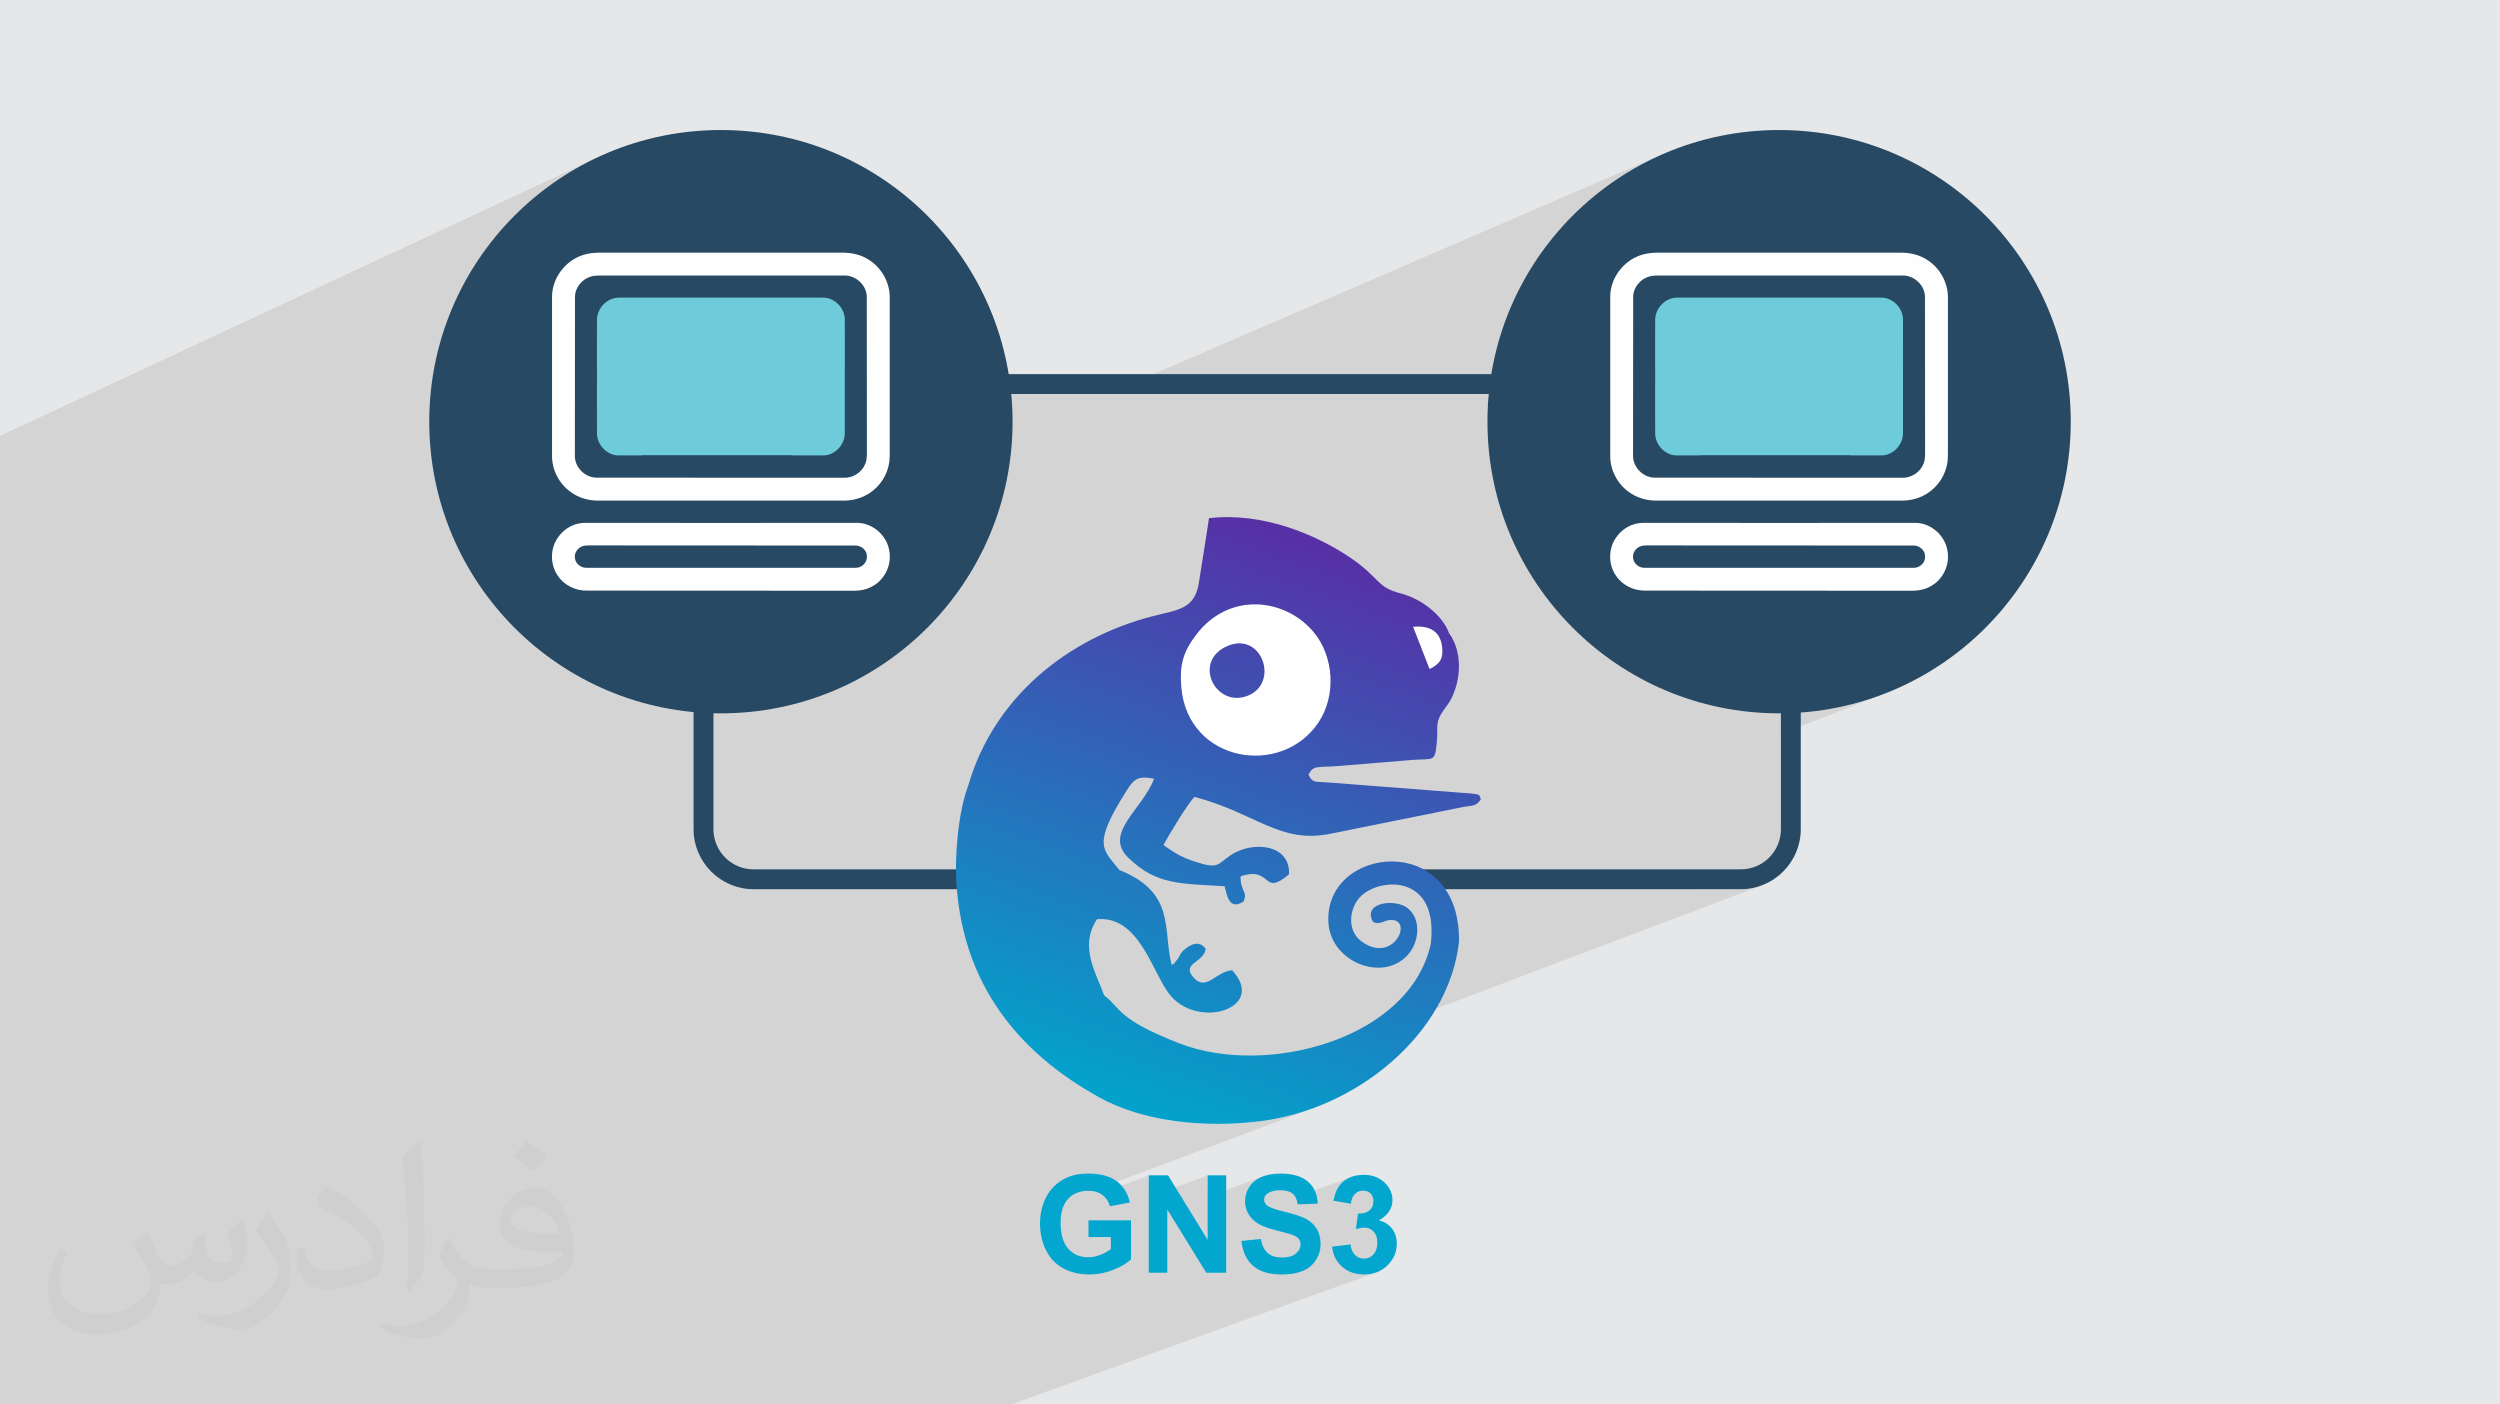 <?xml version="1.0" encoding="UTF-8"?>
<!DOCTYPE svg PUBLIC "-//W3C//DTD SVG 1.1//EN" "http://www.w3.org/Graphics/SVG/1.1/DTD/svg11.dtd">
<!-- Creator: CorelDRAW -->
<svg xmlns="http://www.w3.org/2000/svg" xml:space="preserve" width="94.192mm" height="52.917mm" version="1.1" style="shape-rendering:geometricPrecision; text-rendering:geometricPrecision; image-rendering:optimizeQuality; fill-rule:evenodd; clip-rule:evenodd"
viewBox="0 0 9419.16 5291.66"
 xmlns:xlink="http://www.w3.org/1999/xlink"
 xmlns:xodm="http://www.corel.com/coreldraw/odm/2003">
 <defs>
  <style type="text/css">
   <![CDATA[
    .fil7 {fill:#274963}
    .fil0 {fill:#E6E7E8}
    .fil4 {fill:#FEFEFE}
    .fil8 {fill:#FEFEFE;fill-rule:nonzero}
    .fil9 {fill:#6DCBDA;fill-rule:nonzero}
    .fil3 {fill:#274963;fill-rule:nonzero}
    .fil6 {fill:#03A6CF;fill-rule:nonzero}
    .fil2 {fill:#373435;fill-opacity:0.031}
    .fil1 {fill:#373435;fill-opacity:0.102}
    .fil5 {fill:url(#id0)}
   ]]>
  </style>
  <linearGradient id="id0" gradientUnits="userSpaceOnUse" x1="4962.87" y1="2047.62" x2="4214.17" y2="4137.67">
   <stop offset="0" style="stop-opacity:1; stop-color:#5730A6"/>
   <stop offset="1" style="stop-opacity:1; stop-color:#03A2CC"/>
  </linearGradient>
 </defs>
 <g id="Layer_x0020_1">
  <polygon class="fil0" points="-0,0 9419.16,0 9419.16,5291.66 -0,5291.66 "/>
  <polygon class="fil1" points="-0,3778.58 -0,3286.28 -0,3141.34 -0,1642.1 2239.71,598.23 2192.33,622.5 2146.31,648.96 2101.73,677.54 2058.64,708.18 2017.13,740.8 1977.26,775.34 1939.1,811.73 1902.71,849.89 1868.17,889.76 1835.55,931.27 1804.91,974.36 1776.33,1018.94 1749.87,1064.96 1725.6,1112.34 1703.6,1161.02 1683.92,1210.92 1666.64,1261.98 1651.84,1314.12 1639.57,1367.29 1629.9,1421.4 1622.91,1476.4 1618.67,1532.2 1617.24,1588.75 1618.51,1642.08 1622.29,1694.76 1628.51,1746.72 1637.12,1797.91 1648.06,1848.26 1661.28,1897.73 1676.71,1946.26 1694.3,1993.78 1713.99,2040.24 1735.72,2085.58 1759.43,2129.74 1785.07,2172.67 1812.58,2214.3 1841.89,2254.59 1872.96,2293.46 1894.12,2317.63 3810.06,1484.43 4172.28,1484.43 6270.63,578.23 6226.9,598.11 6184.22,619.83 6142.64,643.33 6102.2,668.55 6062.96,695.46 6024.97,723.99 5988.28,754.11 5952.94,785.75 5918.99,818.87 5886.5,853.42 5855.5,889.34 5826.06,926.59 5798.21,965.12 5772.01,1004.88 5747.51,1045.81 5724.77,1087.87 5703.82,1131 5684.73,1175.16 5667.53,1220.3 5652.29,1266.36 5639.05,1313.29 5627.86,1361.05 5618.77,1409.59 5441.26,1484.43 5609.11,1484.43 5607.96,1497.33 5606.96,1510.26 5606.11,1523.25 5605.41,1536.27 5604.86,1549.33 5604.47,1562.43 5604.23,1575.57 5604.15,1588.75 5605.58,1645.3 5609.82,1701.11 5616.81,1756.1 5626.48,1810.22 5638.75,1863.38 5653.55,1915.53 5670.83,1966.59 5690.51,2016.49 5712.51,2065.17 5736.78,2112.55 5763.24,2158.57 5791.82,2203.15 5822.46,2246.24 5855.08,2287.75 5889.62,2327.62 5926.01,2365.79 5964.17,2402.17 6004.04,2436.71 6045.56,2469.34 6088.64,2499.97 6133.23,2528.56 6179.24,2555.02 6226.63,2579.29 6275.3,2601.29 6325.2,2620.97 6376.26,2638.25 6428.41,2653.05 6481.58,2665.32 6535.69,2674.99 6590.68,2681.98 6646.49,2686.22 6703.04,2687.65 6703.89,2687.65 6704.74,2687.64 6705.58,2687.62 6706.43,2687.61 6707.28,2687.59 6708.12,2687.58 6708.97,2687.57 6709.82,2687.56 6709.82,2713.78 6784.66,2684.64 6837.62,2679.47 6889.81,2671.82 6941.18,2661.75 6991.67,2649.33 7041.21,2634.61 7089.74,2617.65 6709.82,2765.24 6709.82,3124.24 6709.04,3139.66 6706.74,3154.64 6703.01,3169.1 6697.92,3182.98 6691.55,3196.18 6683.98,3208.63 6675.28,3220.25 6665.53,3230.97 6665.39,3231.1 6654.67,3240.85 6643.05,3249.55 6630.6,3257.12 6617.4,3263.49 6389.15,3350.23 6558.67,3350.23 6570.23,3349.93 6581.65,3349.06 6592.9,3347.61 6603.99,3345.62 6614.88,3343.08 6625.57,3340.03 6636.05,3336.46 4336.32,4207.03 4349.4,4210.01 4368.43,4213.95 4387.64,4217.53 4407.02,4220.76 4426.56,4223.63 4446.25,4226.16 4466.06,4228.34 4485.99,4230.17 4506.02,4231.67 4526.13,4232.83 4546.32,4233.65 4566.57,4234.15 4586.87,4234.31 4607.2,4234.15 4627.54,4233.66 4647.89,4232.85 4668.23,4231.73 4688.55,4230.29 4708.83,4228.54 4729.06,4226.48 4749.22,4224.11 4783.17,4219.16 4816.98,4212.85 4850.58,4205.21 4883.93,4196.26 4916.97,4186.06 4949.64,4174.61 4115.11,4487.38 4115.61,4487.44 4119.18,4487.98 4122.68,4488.64 4126.09,4489.43 4129.42,4490.33 4132.67,4491.36 4135.83,4492.5 4138.91,4493.77 4141.91,4495.15 4144.82,4496.65 4145.11,4496.82 4328.05,4428.33 4328.05,4511.06 4549.96,4428.33 4549.96,4509.57 4760.21,4431.51 4756.33,4432.96 4752.54,4434.51 4748.87,4436.16 4745.3,4437.91 4741.84,4439.74 4738.49,4441.67 4735.24,4443.68 4732.11,4445.79 4729.08,4447.98 4726.16,4450.27 4723.36,4452.64 4720.66,4455.11 4718.07,4457.67 4715.59,4460.33 4713.21,4463.08 4710.94,4465.92 4708.78,4468.85 4706.72,4471.88 4704.8,4474.97 4703.01,4478.08 4701.33,4481.23 4699.79,4484.4 4698.36,4487.6 4697.06,4490.83 4695.89,4494.1 4694.84,4497.39 4693.91,4500.7 4693.1,4504.03 4692.43,4507.4 4691.87,4510.8 4691.44,4514.22 4691.13,4517.67 4690.95,4521.15 4690.89,4524.66 4690.92,4526.04 4789.43,4489.6 4792.35,4488.63 4795.38,4487.76 4798.53,4486.98 4801.78,4486.31 4805.15,4485.74 4808.63,4485.28 4812.21,4484.93 4815.91,4484.67 4819.71,4484.52 4823.61,4484.47 4827.38,4484.52 4831.03,4484.66 4834.56,4484.9 4837.97,4485.24 4841.26,4485.67 4844.43,4486.2 4847.48,4486.82 4850.41,4487.54 4853.21,4488.36 4855.9,4489.27 4858.46,4490.27 4860.91,4491.37 4863.23,4492.56 4865.44,4493.85 4867.52,4495.23 4869.48,4496.71 4871.33,4498.29 4873.1,4500 4874.79,4501.83 4876.4,4503.78 4877.92,4505.85 4879.37,4508.04 4880.73,4510.36 4881.36,4511.55 5091.93,4433.87 5088.76,4435.08 5085.63,4436.38 5082.56,4437.77 5079.55,4439.25 5076.61,4440.79 5073.76,4442.41 5071,4444.09 5068.32,4445.84 5065.72,4447.66 5063.21,4449.54 5060.78,4451.49 5058.44,4453.5 5056.19,4455.58 5054.02,4457.72 5051.93,4459.93 5049.93,4462.2 5048.02,4464.54 5046.19,4466.95 5044.44,4469.42 5042.75,4471.99 5041.12,4474.67 5039.54,4477.45 5038.01,4480.33 5036.54,4483.32 5035.13,4486.42 5033.77,4489.62 5032.46,4492.93 5031.22,4496.33 5030.03,4499.83 5028.89,4503.45 5027.81,4507.17 5026.77,4510.99 5025.79,4514.92 5024.87,4518.95 5023.99,4523.08 5023.84,4523.86 5024.04,4523.89 5118.75,4489.07 5122.59,4487.73 5126.6,4486.77 5130.78,4486.2 5135.12,4486.01 5137.33,4486.05 5139.49,4486.17 5141.59,4486.38 5143.63,4486.67 5145.62,4487.04 5147.55,4487.5 5149.43,4488.05 5151.25,4488.68 5153,4489.4 5154.69,4490.2 5156.33,4491.08 5157.92,4492.04 5159.45,4493.09 5160.93,4494.22 5162.36,4495.44 5163.73,4496.74 5166.25,4499.57 5168.43,4502.61 5170.28,4505.89 5171.79,4509.39 5172.97,4513.11 5173.81,4517.07 5174.31,4521.26 5174.48,4525.69 5174.42,4528.36 5174.25,4530.95 5173.96,4533.48 5173.56,4535.94 5173.05,4538.32 5172.41,4540.64 5171.66,4542.89 5170.8,4545.07 5169.83,4547.18 5168.75,4549.21 5167.56,4551.18 5166.25,4553.08 5164.82,4554.91 5163.28,4556.67 5161.62,4558.37 5159.85,4559.99 5157.97,4561.56 5155.98,4563.01 5153.89,4564.37 5151.7,4565.61 5149.4,4566.74 5147,4567.77 5144.5,4568.7 5115.54,4579.3 5115.51,4579.53 5114.51,4586.86 5113.52,4594.19 5112.52,4601.51 5111.52,4608.84 5110.52,4616.17 5109.52,4623.49 5108.51,4630.82 5109.64,4630.5 5111.94,4629.87 5114.2,4629.28 5116.41,4628.73 5118.58,4628.22 5120.71,4627.76 5122.8,4627.33 5124.85,4626.94 5126.85,4626.59 5128.81,4626.28 5130.73,4626.01 5132.61,4625.78 5134.45,4625.59 5136.25,4625.45 5138.01,4625.34 5139.73,4625.28 5141.4,4625.26 5143.89,4625.32 5146.32,4625.5 5148.71,4625.8 5151.05,4626.22 5153.35,4626.76 5155.59,4627.42 5157.78,4628.2 5159.92,4629.1 5162.01,4630.11 5164.06,4631.24 5166.06,4632.48 5168.02,4633.85 5169.93,4635.34 5171.79,4636.94 5173.6,4638.66 5175.37,4640.5 5177.05,4642.44 5178.63,4644.47 5180.09,4646.58 5181.45,4648.78 5182.7,4651.06 5183.84,4653.43 5184.87,4655.88 5185.8,4658.41 5186.62,4661.05 5187.32,4663.77 5187.92,4666.58 5188.41,4669.48 5188.79,4672.46 5189.06,4675.52 5189.23,4678.67 5189.28,4681.9 5189.22,4685.34 5189.05,4688.68 5188.76,4691.93 5188.36,4695.09 5187.85,4698.16 5187.22,4701.14 5186.48,4704.03 5185.63,4706.83 5184.67,4709.52 5183.59,4712.13 5182.4,4714.64 5181.09,4717.07 5179.68,4719.4 5178.15,4721.65 5176.51,4723.81 5174.76,4725.88 5172.91,4727.84 5171.02,4729.67 5169.07,4731.38 5167.07,4732.97 5165.02,4734.43 5162.91,4735.76 5160.76,4736.97 5158.55,4738.05 5156.29,4739 5058.69,4774.4 5061.1,4776.42 5065.4,4779.69 5069.82,4782.73 5074.38,4785.55 5079.07,4788.14 5083.89,4790.51 5088.85,4792.65 5093.93,4794.57 5099.17,4796.26 5104.53,4797.72 5110.03,4798.96 5115.66,4799.97 5121.41,4800.76 5127.3,4801.32 5133.33,4801.66 5139.48,4801.77 5145.99,4801.64 5152.36,4801.24 5158.59,4800.58 5164.69,4799.65 5170.65,4798.45 5176.48,4796.98 5182.17,4795.25 3808.95,5291.66 3784.92,5291.66 3721.15,5291.66 3632.66,5291.66 3632.31,5291.66 3627.01,5291.66 3615.48,5291.66 3575.1,5291.66 3524.13,5291.66 3515.63,5291.66 3512.84,5291.66 3512.15,5291.66 3481.84,5291.66 3446.29,5291.66 3400.5,5291.66 3388.84,5291.66 3388.66,5291.66 3386.74,5291.66 3343.52,5291.66 3333.04,5291.66 3324.26,5291.66 3315.47,5291.66 3304.94,5291.66 3298.66,5291.66 3298.42,5291.66 3294.41,5291.66 3291.86,5291.66 3260.84,5291.66 3249.53,5291.66 3216.48,5291.66 3187.68,5291.66 3185.12,5291.66 3169.24,5291.66 3161.11,5291.66 3158.01,5291.66 3153.26,5291.66 3151.48,5291.66 3132.44,5291.66 3118.97,5291.66 3085.14,5291.66 3082.06,5291.66 3044.64,5291.66 3028.31,5291.66 3020.14,5291.66 3000.75,5291.66 2999.07,5291.66 2998.62,5291.66 2976.55,5291.66 2974.55,5291.66 2974.46,5291.66 2966.06,5291.66 2943.63,5291.66 2935.91,5291.66 2935.63,5291.66 2933.73,5291.66 2928.09,5291.66 2907.87,5291.66 2864.76,5291.66 2863.21,5291.66 2844.02,5291.66 2842.18,5291.66 2840.37,5291.66 2818.06,5291.66 2813.52,5291.66 2808.76,5291.66 2782.6,5291.66 2776.25,5291.66 2770.55,5291.66 2767.85,5291.66 2766.7,5291.66 2731.37,5291.66 2716.71,5291.66 2707.96,5291.66 2674.61,5291.66 2640.95,5291.66 2622.42,5291.66 2622.03,5291.66 2621.97,5291.66 2621.48,5291.66 2617.86,5291.66 2616.59,5291.66 2614.91,5291.66 2603.21,5291.66 2550.93,5291.66 2501.27,5291.66 2496.34,5291.66 2485.06,5291.66 2459.18,5291.66 2443.81,5291.66 2443.41,5291.66 2419.92,5291.66 2403.63,5291.66 2401.76,5291.66 2401.58,5291.66 2371.03,5291.66 2239.58,5291.66 2234.23,5291.66 2233.27,5291.66 2216.51,5291.66 2180.63,5291.66 2178.68,5291.66 2106.75,5291.66 2096.29,5291.66 2042.67,5291.66 2022.08,5291.66 1990.41,5291.66 1969.14,5291.66 1962.75,5291.66 1952.76,5291.66 1930.96,5291.66 1904.48,5291.66 1857.45,5291.66 1785.16,5291.66 1750.23,5291.66 1747.67,5291.66 1471.14,5291.66 1433.97,5291.66 1409.14,5291.66 1280.35,5291.66 1246.8,5291.66 1246.61,5291.66 1104.67,5291.66 1034.73,5291.66 922.51,5291.66 863.61,5291.66 745.4,5291.66 736.52,5291.66 502.24,5291.66 501.99,5291.66 501.79,5291.66 458.13,5291.66 429.69,5291.66 425.43,5291.66 403.82,5291.66 399.06,5291.66 335.84,5291.66 328.62,5291.66 206.35,5291.66 171.95,5291.66 155.73,5291.66 151.88,5291.66 151.29,5291.66 137.19,5291.66 89.9,5291.66 58.94,5291.66 46.9,5291.66 30.77,5291.66 -0,5291.66 -0,5273.47 -0,5232.14 -0,5209.73 -0,5209.33 -0,5201.74 -0,5152.53 -0,5140.28 -0,5115.95 -0,5092.96 -0,5068.15 -0,5053.79 -0,5050.11 -0,4994.59 -0,4973.69 -0,4923.6 -0,4896.21 -0,4869.53 -0,4803.98 -0,4794.07 -0,4723.19 -0,4685.63 -0,4666.15 -0,4662.75 -0,4629.95 -0,4617.45 -0,4504.4 -0,4448.38 -0,4448.34 -0,4380.13 -0,4379.95 -0,4202.93 -0,4135.01 -0,4110.85 -0,4075.11 -0,3917.71 -0,3864.74 -0,3841.95 -0,3818.38 -0,3784.27 "/>
  <path class="fil2" d="M550.85 4636.82c17.98,27.25 29.64,53.44 41.02,82.55 8.46,16.94 12.95,48.16 52.65,48.16 11.63,0 28.32,-3.43 43.13,-11.63 16.66,-8.74 29.36,-21.97 35.99,-42.06l15.87 -53.44 38.63 -19.05 2.64 2.64c-5.28,20.12 -6.6,39.42 -6.6,54.51 0,44.7 38.63,61.65 69.32,61.65 17.98,0 34.14,-8.74 34.14,-25.15 0,-21.16 -8.99,-57.15 -20.65,-89.43 17.98,-17.98 35.99,-35.99 56.62,-50.55l3.17 1.6c8.99,38.1 14.02,75.67 14.02,100.81 0,24.61 -10.85,51.87 -19.84,69.6 -18.52,34.92 -51.33,62.71 -91.01,62.71 -30.15,0 -63.75,-15.09 -86.79,-43.13l-1.32 0c-21.69,27 -55.3,51.33 -109.02,51.33l-16.66 0c-2.64,35.46 -10.31,60.58 -21.97,83.08 -32,62.43 -127,106.63 -216.43,106.63 -124.36,0 -186.79,-71.7 -186.79,-167.21 0,-59 19.3,-113.77 48.95,-152.65l24.33 10.06c-18.52,35.46 -30.96,68.78 -30.96,101.6 0,89.43 72.77,132.03 156.64,132.03 77.8,0 174.09,-49.48 191.57,-106.88 -6.6,-62.71 -30.15,-92.07 -66.14,-149.22 10.85,-19.05 24.87,-38.1 42.34,-58.47l3.17 0 0 0 0 0 -0.02 -0.09zm1434.31 -336.55c26.19,16.41 51.87,35.71 76.99,57.94 -14.02,19.84 -31.5,37.85 -53.19,53.72 -25.15,-20.37 -50.27,-37.85 -75.95,-56.36 17.45,-19.58 34.67,-38.35 52.12,-55.3l0 0 0 0 0 0 0 0 0 0 0.03 0zm13.49 244.48c-42.34,0 -76.99,27.79 -76.99,48.41 0,44.2 84.66,57.94 186,57.4 -12.7,-51.87 -57.15,-105.84 -109.02,-105.84l0.01 0.03zm-95 236.55c55.04,0 103.2,-1.6 139.95,-10.85 41.02,-10.31 75.67,-30.96 75.67,-45.24 0,-3.71 0,-8.2 -1.32,-11.91 -23.01,2.11 -49.48,2.11 -72.49,2.11 -74.6,0 -131.75,-16.94 -154.25,-58.75 -5.56,-11.63 -9.52,-24.61 -9.52,-39.42 0,-40.49 17.45,-79.91 48.16,-107.16 25.65,-22.48 53.97,-36.5 82.8,-36.5 52.12,0 93.65,41.81 122.76,107.7 15.87,35.99 26.72,77.52 26.72,129.92 0,34.92 -9.52,64.29 -31.22,85.98 -40.49,39.17 -115.09,53.97 -229.39,53.97l-51.87 0 0 0 -13.49 0c-28.32,0 -48.69,-5.03 -64.82,-17.45l-2.64 0c0.79,6.6 1.32,12.95 1.32,19.05 0,25.65 -8.46,58.47 -25.65,84.66 -50.8,75.41 -105.84,108.2 -153.47,108.2 -48.16,0 -107.16,-18.52 -160.35,-42.6l9.52 -18.52c17.2,7.14 41.02,11.91 73.81,11.91 85.98,0 198.96,-82.55 212.98,-163.25 -3.17,-6.6 -8.99,-15.34 -17.2,-24.61 -25.15,-29.9 -41.02,-54.76 -55.83,-80.95 12.7,-25.15 24.33,-45.24 35.18,-63.5l4.5 -0.53c36.78,74.88 70.1,117.73 144.45,117.73l11.63 0 0 0 53.97 0 0 0 0 0 0 0 0 0 0 0 0.09 0.01zm-372.54 79.12c6.35,-34.39 6.88,-73.02 6.88,-109.02l0 -53.44c0,-99.75 -12.7,-244.73 -23.01,-339.19 17.98,-19.3 43.13,-42.06 62.97,-57.4l5.82 1.6c13.49,118.8 16.66,256.39 16.66,383.64 0,33.35 -1.32,65.89 -4.5,89.69 -1.85,30.15 -19.3,52.91 -56.62,87.83l-8.2 -3.71zm-383.38 -157.43c1.85,46.84 24.87,83.62 105.31,83.62 50.01,0 92.33,-12.95 139.17,-35.18 8.46,-3.71 12.95,-8.74 12.95,-12.95 0,-29.36 -22.48,-68.25 -60.32,-103.71 -36.78,-33.35 -85.47,-62.71 -130.96,-82.3 -15.62,-6.6 -20.65,-13.49 -20.65,-20.12 0,-13.49 17.98,-41.81 32.82,-62.18l5.03 -0.53c52.12,27.25 110.34,67.74 153.47,112.7 39.17,41.53 63.5,83.62 63.5,129.39 0,33.86 -10.31,65.61 -27,95.25 -57.15,28.83 -118.01,50.8 -178.33,50.8 -73.28,0 -123.29,-34.39 -123.29,-115.09 0,-8.74 0,-22.22 3.17,-39.7l25.15 0 0 0 0 0 0 0 0 0 0 0 -0.02 0zm-132.57 -133.1l45.52 73.56c16.66,27.25 32.28,56.9 32.28,103.71l0 59.79c0,48.41 -30.96,100.28 -80.95,151.61 -39.17,34.67 -73.81,49.48 -105.84,49.48 -47.62,0 -102.13,-14.81 -165.1,-41.81l7.14 -18.52c19.84,5.28 42.85,9.78 71.17,9.78 90.5,-0.53 183.08,-66.67 225.42,-147.37 5.03,-9.27 6.88,-17.98 6.88,-24.08 0,-9.27 -5.03,-19.58 -8.99,-28.83 -23.01,-43.38 -48.69,-83.08 -76.99,-119.86 14.81,-23.29 29.64,-45.77 45.77,-68l3.71 0.53 0 0 0 0 0 0 0 0 0 0 -0.02 0.01z"/>
  <g id="_1651421081200">
   <path class="fil3" d="M2839.15 1409.6l3719.52 0c62.01,0 118.49,25.42 159.49,66.36l0.14 0.14c40.93,41 66.36,97.48 66.36,159.49l0 1488.66c0,62.01 -25.43,118.49 -66.36,159.49l-0.14 0.14c-41,40.93 -97.48,66.36 -159.49,66.36l-1207.09 0 0 -74.84 1207.09 0c41.63,0 79.42,-16.97 106.72,-44.29l0.14 -0.13c27.32,-27.31 44.29,-65.1 44.29,-106.73l0 -1488.66c0,-41.63 -16.97,-79.42 -44.29,-106.73l-0.14 -0.13c-27.3,-27.32 -65.09,-44.29 -106.72,-44.29l-3719.52 0c-41.63,0 -79.42,16.97 -106.73,44.29l-0.13 0.13c-27.32,27.31 -44.29,65.1 -44.29,106.73l0 1488.66c0,41.63 16.97,79.42 44.29,106.73l0.13 0.13c27.31,27.32 65.1,44.29 106.73,44.29l769.04 0 0 74.84 -769.04 0c-62.01,0 -118.49,-25.43 -159.49,-66.36l-0.14 -0.14c-40.93,-41 -66.36,-97.48 -66.36,-159.49l0 -1488.66c0,-62.01 25.43,-118.49 66.36,-159.49l0.14 -0.14c41,-40.94 97.48,-66.36 159.49,-66.36z"/>
   <g>
    <path class="fil4" d="M5161.54 2345.45c0,0 166.9,-33.89 181.86,-24.21 14.95,9.68 77.23,58.1 77.23,58.1 0,0 10.71,23.8 11.77,63.14 1.08,39.35 -6.79,159.51 -44.16,188.56 -37.37,29.05 -129.55,65.35 -201.8,101.64 -72.25,36.3 -62.28,9.68 -174.37,75.03 -112.11,65.34 -139.5,84.71 -256.59,91.95 -117.08,7.26 -169.4,21.79 -259.08,-14.5 -89.69,-36.31 -169.4,-108.92 -171.89,-162.16 -2.48,-53.24 -9.96,-130.69 19.93,-179.1 29.88,-48.42 122.06,-154.9 154.46,-183.93 32.39,-29.05 174.37,-128.28 191.82,-150.62 17.44,-2.49 470.84,136.1 470.84,136.1l-0.02 0z"/>
    <path class="fil5" d="M3647.57 2961.29c-37.05,96.95 -52.59,268.88 -43.07,381.14 27.9,361.95 223.77,618.16 535.96,791.46 165.97,92.15 394.09,117.11 608.74,90.23 362.81,-45.43 709.2,-328.67 747.9,-676.65 5.16,-421.93 -513.82,-360.22 -491.8,-67.97 10.89,144.51 201.72,221.43 296.45,120.8 46.11,-49 54.67,-136.69 1.59,-178.95 -44.92,-35.76 -167.99,-23.22 -132.19,48.94 15.94,17.7 45.31,-0.07 53.31,-1.9 109.98,-25.16 33.67,170.14 -93.34,79.61 -60.75,-43.32 -46.63,-132.59 -0.87,-174.16 75.58,-68.63 291.36,-78.23 260.42,182.82 -80.19,360.18 -619.55,501.41 -946.35,374.74 -239.52,-92.82 -220.81,-134.16 -284.42,-181.15 -29.23,-83.48 -95.45,-183.04 -26.78,-286.87 156.28,-14.29 206.31,193 270.07,278.97 104.41,140.74 373.22,58.2 238.88,-86.95 -62.42,6.16 -97.26,80.29 -144.23,28.7 -50.75,-55.72 39.98,-56.82 44.8,-110.21 -21.36,-25.16 -44.82,-23.73 -75.58,0.1 -25.33,19.62 -16.25,23.54 -36.63,47.48 -14.67,17.24 7.76,-0.54 -16.14,14.13 -33.99,-136.67 15.82,-272.33 -196.93,-357.76 -62.07,-79.42 -104.85,-90.88 28.59,-301.07 27.4,-43.17 43.88,-54.75 102.52,-42.46 -46.76,118.42 -192.37,205.75 -96.83,298.01 105.54,101.9 193.29,96.19 362.22,106.81 9.43,35.89 17.28,91.64 71.11,57.81 17.67,-40.12 -11.4,-34.51 -11.03,-94.88 120.26,-41.49 80.04,79.48 182.63,-7.9 5.42,-113.71 -135.83,-127.42 -218.89,-72.66 -52.92,34.88 -43.94,54.49 -133.99,25.44 -58.94,-19.02 -80.86,-36.23 -119.98,-62.86 15.57,-31.53 94.58,-161.62 117.03,-181.69 237.89,63.85 321.56,178.84 515.34,138.26l497.97 -100.46c35.23,-6.11 47.87,-1.5 65.44,-29.32 -9.59,-15.84 9.33,-18.6 -68.32,-23.56l-514.33 -39.79c-42.53,-2.89 -50.8,2.89 -67.19,-28.58 18.95,-37.62 33.07,-26.29 116.99,-33.13l272.53 -22.53c83.74,-6.03 86.64,9.85 94.08,-65.53 5.54,-47.52 -6.41,-70.1 16.64,-107.8 21.64,-35.39 33.29,-39.32 50.67,-87.39 27.52,-76.13 19.72,-162.35 -21.06,-216.82 -23.82,-66.09 -102.05,-129.5 -183.58,-150.33 -92.14,-23.53 -76.52,-59.67 -193.19,-137.47 -128.32,-85.55 -328.06,-169.15 -527.67,-145.53 -12.36,79.68 -25.18,163.95 -38.68,246.39 -15.91,96.97 -81.5,99.24 -172.01,122.5 -324.5,83.4 -601.79,308.68 -696.77,640.02l-0.03 -0.03zm978.82 -528.17c129.19,-53.6 195.52,142.07 73.07,188.8 -120.84,46.11 -209.45,-132.23 -73.07,-188.8zm807.08 2.22c6.29,43.67 -8.06,66.75 -47.47,85.35l-41.19 -106 -20.73 -53.19c58.94,-5.46 100.8,13.94 109.39,73.84zm-466.71 287.83c-140.57,207.37 -492.05,148.61 -516.03,-134.17 -6.92,-81.68 6.04,-131.78 55.51,-196.95 124.74,-164.28 334.6,-138.31 441.75,-12.19 78.74,92.68 87.15,242.41 18.78,343.29l-0.01 0.02z"/>
    <path class="fil6" d="M4101.12 4660.22l0 -62.48 160.19 0 0 146.81 -0.24 0.22c-7.73,7.56 -17.21,14.66 -28.46,21.29 -11.21,6.63 -24.18,12.83 -38.88,18.58 -14.67,5.72 -29.45,10 -44.33,12.86 -14.88,2.86 -29.88,4.29 -44.97,4.29 -19.14,0 -37.05,-2 -53.76,-6.04 -16.71,-4.01 -32.19,-10.06 -46.45,-18.14 -14.22,-8.06 -26.67,-17.9 -37.38,-29.44 -10.73,-11.54 -19.67,-24.84 -26.85,-39.84 -7.16,-14.98 -12.54,-30.63 -16.12,-46.94 -3.58,-16.32 -5.38,-33.3 -5.38,-50.92 0,-19.11 2,-37.15 6,-54.13 4.01,-17 9.99,-32.93 17.97,-47.84 8.04,-14.88 17.94,-28.06 29.67,-39.51 11.7,-11.4 25.25,-21.08 40.63,-29.01 11.8,-6.11 25,-10.68 39.63,-13.74 14.6,-3.04 30.64,-4.55 48.12,-4.55 22.73,0 42.99,2.4 60.77,7.18 17.81,4.79 33.14,11.97 45.98,21.55 12.8,9.62 23.32,21.05 31.56,34.3 8.24,13.23 14.2,28.3 17.89,45.23l0.16 0.78c-24.94,4.74 -49.94,9.43 -74.92,14.03l-0.19 -0.67c-2.52,-8.88 -6.19,-16.84 -10.96,-23.87 -4.79,-7.03 -10.71,-13.13 -17.75,-18.33 -6.97,-5.13 -14.86,-8.97 -23.62,-11.55 -8.78,-2.57 -18.42,-3.86 -28.98,-3.86 -15.99,0 -30.35,2.54 -43.03,7.61 -12.68,5.08 -23.7,12.68 -33.1,22.83 -9.4,10.17 -16.48,22.79 -21.18,37.88 -4.73,15.09 -7.1,32.66 -7.1,52.67 0,21.65 2.39,40.59 7.18,56.78 4.78,16.17 11.92,29.64 21.45,40.4 9.57,10.76 20.59,18.83 33.1,24.23 12.51,5.39 26.52,8.08 42,8.08 7.63,0 15.28,-0.75 22.94,-2.27 7.7,-1.51 15.42,-3.78 23.11,-6.79 7.75,-2.99 14.92,-6.35 21.54,-10.02 6.51,-3.61 12.48,-7.51 17.94,-11.73l0 -45.21 -84.18 0 0 -0.77 0 0.05zm226.93 134.17l0 -366.04 72.79 0 149.12 242.85 0 -242.85 69.89 0 0 366.8 -75.08 0 -146.84 -238.19 0 238.19 -69.89 0 0 -0.78 0.01 0.02zm349.71 -119.1l72.63 -7.22 0.12 0.69c2.16,11.95 5.38,22.31 9.72,31.07 4.3,8.72 9.72,15.87 16.22,21.45 6.51,5.58 14.17,9.77 22.95,12.55 8.81,2.8 18.76,4.19 29.87,4.19 23.45,0 41.16,-4.96 52.99,-14.88 5.92,-4.95 10.36,-10.31 13.32,-16.09 2.95,-5.77 4.44,-11.94 4.44,-18.53 0,-4.25 -0.63,-8.16 -1.87,-11.76 -1.24,-3.61 -3.08,-6.88 -5.53,-9.85 -2.46,-2.96 -5.85,-5.73 -10.19,-8.31 -4.35,-2.59 -9.68,-4.99 -15.9,-7.19 -4.27,-1.53 -11.3,-3.6 -21.08,-6.26 -9.85,-2.67 -22.38,-5.9 -37.61,-9.71 -19.71,-4.95 -36.51,-10.44 -50.36,-16.51 -13.89,-6.07 -24.85,-12.73 -32.85,-19.97 -11.26,-10.14 -19.7,-21.42 -25.32,-33.79 -5.63,-12.39 -8.43,-25.89 -8.43,-40.5 0,-9.38 1.33,-18.49 3.96,-27.28 2.64,-8.81 6.61,-17.31 11.89,-25.5 5.32,-8.19 11.8,-15.4 19.43,-21.62 7.63,-6.22 16.44,-11.46 26.39,-15.75 9.97,-4.27 20.92,-7.48 32.92,-9.61 11.98,-2.14 24.99,-3.21 39.06,-3.21 22.92,0 43.02,2.55 60.3,7.65 17.29,5.11 31.75,12.76 43.34,23 11.65,10.23 20.51,22.17 26.61,35.8 6.11,13.63 9.45,28.98 10.04,46.03l0.03 0.76c-25.13,0.92 -50.28,1.78 -75.41,2.6l-0.1 -0.65c-1.56,-9.37 -4,-17.4 -7.33,-24.09 -3.3,-6.66 -7.49,-12.02 -12.54,-16.09 -5.06,-4.05 -11.43,-7.11 -19.04,-9.16 -7.67,-2.05 -16.6,-3.08 -26.82,-3.08 -10.55,0 -19.98,1.09 -28.24,3.3 -8.22,2.18 -15.29,5.46 -21.21,9.81 -3.76,2.78 -6.6,6 -8.49,9.68 -1.88,3.68 -2.84,7.85 -2.84,12.49 0,8.44 3.56,15.64 10.69,21.61 4.57,3.89 12.44,7.87 23.62,11.92 11.21,4.08 25.77,8.24 43.66,12.48 17.8,4.19 33.3,8.5 46.5,12.86 13.36,4.43 24.37,8.93 33.02,13.49 8.64,4.57 16.35,9.98 23.11,16.2 6.75,6.23 12.59,13.3 17.46,21.24 4.89,7.93 8.56,16.79 11,26.56 2.43,9.74 3.66,20.42 3.66,32 0,10.55 -1.46,20.76 -4.39,30.67 -2.92,9.86 -7.31,19.39 -13.16,28.57 -5.86,9.22 -12.94,17.25 -21.21,24.07 -8.27,6.85 -17.75,12.49 -28.46,16.95 -10.68,4.49 -22.69,7.85 -35.99,10.06 -13.3,2.22 -27.9,3.33 -43.81,3.33 -23.15,0 -43.64,-2.67 -61.42,-8.02 -17.84,-5.36 -32.97,-13.39 -45.43,-24.14 -12.45,-10.7 -22.37,-23.85 -29.8,-39.47 -7.41,-15.58 -12.32,-33.6 -14.76,-54.04l-0.1 -0.78 0.78 -0.06 -0.04 0.04zm341.8 21.51l68.6 -8.34 0.1 0.76c1.06,8.6 3.02,16.19 5.87,22.75 2.84,6.53 6.6,12.08 11.24,16.59 4.64,4.52 9.77,7.91 15.38,10.17 5.6,2.25 11.71,3.4 18.28,3.4 7.07,0 13.58,-1.37 19.53,-4.08 5.95,-2.7 11.34,-6.77 16.21,-12.17 4.8,-5.39 8.43,-11.74 10.86,-19.06 2.42,-7.32 3.64,-15.63 3.64,-24.9 0,-8.74 -1.15,-16.59 -3.48,-23.5 -2.32,-6.87 -5.78,-12.84 -10.42,-17.9 -4.64,-5.08 -9.8,-8.88 -15.45,-11.42 -5.64,-2.54 -11.82,-3.82 -18.51,-3.82 -4.42,0 -9.28,0.44 -14.56,1.31 -5.3,0.88 -11.03,2.19 -17.22,3.92l-1.12 0.32c2.69,-19.53 5.35,-39.08 7.98,-58.62l0.69 0.02c9.36,0.25 17.6,-0.65 24.71,-2.71 7.08,-2.03 13.07,-5.2 17.96,-9.51 4.89,-4.26 8.54,-9.23 10.96,-14.93 2.45,-5.72 3.67,-12.18 3.67,-19.37 0,-12.12 -3.59,-21.72 -10.75,-28.96 -3.58,-3.58 -7.75,-6.26 -12.49,-8.06 -4.77,-1.8 -10.15,-2.68 -16.13,-2.68 -11.79,0 -21.8,4.08 -30.07,12.27 -4.19,4.1 -7.54,9.14 -10.06,15.13 -2.54,6 -4.27,12.98 -5.19,20.89l-0.1 0.81c-21.96,-3.73 -43.9,-7.48 -65.85,-11.23l0.15 -0.78c2.27,-11.18 5.08,-21.23 8.47,-30.16 3.4,-8.96 7.38,-16.79 11.97,-23.51 4.54,-6.67 10,-12.66 16.34,-17.93 6.37,-5.28 13.64,-9.86 21.79,-13.72 8.13,-3.81 16.79,-6.69 25.94,-8.59 9.12,-1.9 18.74,-2.87 28.79,-2.87 17.28,0 32.85,2.77 46.7,8.29 13.89,5.54 26.06,13.85 36.5,24.94 8.6,9.08 15.07,18.78 19.39,29.05 4.33,10.29 6.49,21.17 6.49,32.6 0,16.24 -4.44,30.88 -13.32,43.86 -8.53,12.49 -21.19,23.47 -37.95,32.86 9.75,2.29 18.59,5.82 26.47,10.56 8.43,5.08 15.81,11.55 22.16,19.45 6.3,7.88 11.05,16.61 14.2,26.12 3.17,9.53 4.76,19.86 4.76,30.98 0,16.13 -2.96,31.08 -8.84,44.86 -5.9,13.76 -14.75,26.37 -26.51,37.76 -11.77,11.38 -24.97,19.92 -39.61,25.6 -14.64,5.69 -30.71,8.53 -48.25,8.53 -16.59,0 -31.77,-2.4 -45.54,-7.21 -13.75,-4.81 -26.09,-12.02 -37,-21.64 -10.96,-9.58 -19.6,-20.66 -25.96,-33.21 -6.34,-12.55 -10.39,-26.58 -12.14,-42.1l-0.1 -0.75 0.76 -0.1 0.06 0.03z"/>
   </g>
   <g>
    <g>
     <circle class="fil7" cx="2716.13" cy="1588.77" r="1098.89"/>
     <g>
      <path class="fil8" d="M2227.27 1041.63c-34.01,9.41 -61.36,42.08 -60.92,78.32 -0.44,198.6 0,397.45 -0.44,595.91 -1.35,44.38 38.04,83.79 81.99,83.79 310.43,0.38 621.4,0 932.3,0.38 34.01,1.02 68.11,-20.98 80.19,-53.27 7.57,-17.93 5.34,-38.52 5.78,-57.72 -0.44,-189.95 0,-379.52 -0.44,-569.47 0.44,-44.76 -41.63,-83.28 -85.99,-81.5 -298.39,0 -597.19,0.38 -896,0 -18.83,0.38 -38.11,-1.4 -56.47,3.56l0 0zm-17.9 -84.3c28.64,-7.12 58.67,-5.34 87.81,-5.34 292.53,0 585.56,0 878.08,0 34.96,0 70.81,8.01 99.9,27.85 47,30 77.07,84.68 77.07,140.11 0,186.9 0,373.29 0,560.06 -0.4,25.94 1.8,52.38 -4.96,77.56 -11.6,47.93 -45.65,90.01 -90.01,110.99 -25.56,12.59 -53.76,18.06 -82,17.55 -307.79,0 -615.13,0 -922.88,0 -36.3,0 -73.04,-10.81 -102.17,-32.3 -43.92,-31.27 -71.23,-84.17 -70.32,-137.95 0,-200.25 0,-400.11 0,-600.36 1.34,-73.87 57.32,-142.02 129.48,-158.17z"/>
      <path class="fil8" d="M2195.46 2057.75c-17.88,5.34 -31.79,24.16 -29.55,43.35 1.35,22.89 23.76,39.93 46.14,38.15 336,0 672.02,0 1008.02,0 24.17,2.29 47.49,-17.93 46.1,-42.6 0.93,-24.15 -22.82,-42.97 -46.1,-41.19 -334.24,-0.51 -668.89,0 -1003.55,-0.51 -7.15,0.51 -14.35,0.51 -21.06,2.8l0 0zm-13.44 -85.69c6.71,-1.28 13.92,-1.79 21.08,-2.17 341.81,0.38 684.07,0.38 1025.92,0 58.68,0 112.02,47.05 121.38,104.39 10.34,52.38 -16.11,109.34 -63.15,134.39 -22.83,13.47 -49.72,17.54 -76.13,17.03 -332.87,-0.51 -666.21,0 -999.52,-0.51 -43.45,1.02 -87.37,-20.59 -111.12,-57.72 -28.69,-42.59 -27.75,-102.6 2.68,-143.8 18.39,-26.44 47.05,-45.64 78.86,-51.61z"/>
      <path class="fil9" d="M3183.06 1376.01c0,-0.38 0,-0.63 0,-0.89l0.04 0c0,-56.96 0,-113.92 -0.18,-170.88 0,-44.37 -39.4,-84.29 -83.76,-82.89l-33.26 0 -712.47 0 0 0c-6.75,0 -13.54,0 -20.37,0 -7.16,0 -14.33,0.89 -21.06,2.67 -35.82,9.41 -62.76,43.99 -62.76,81.11 0,0.13 0,0.13 0,0.26 0,0.13 -0.04,0.38 -0.04,0.63 -0.18,54.67 -0.22,109.35 -0.25,163.89 0.07,0 0.17,0 0.22,-0.13l0 76.92c-0.05,0 -0.11,0 -0.19,0 0,0.39 0,0.64 0,0.89 -0.03,0 -0.03,0.13 -0.03,0.13 0,51.87 0.07,103.88 0.22,155.88l0 25.81 0.03 0c0,0.25 0,0.63 0,0.89 -1.3,43.48 35.45,84.17 78.9,85.56 30.29,0 60.7,0 90.99,0l0 -0.89c0.03,0 0.07,0 0.07,0l565.96 0 0 0.89c39.62,0 79.31,0 118.93,0 40.85,-1.27 75.8,-37.5 78.68,-77.93 0.19,-2.8 0.29,-5.73 0.19,-8.52 0,-8.9 0.02,-17.93 0.02,-26.83l-0.02 0 0 -226.57c0.06,0 0.1,0 0.14,0z"/>
      <path class="fil8" d="M2248.91 1370.04c0,-0.76 0,-1.4 0,-2.16l0 50.34c0,-16.14 0.04,-32.16 0.04,-48.31 0,0.13 0,0.13 -0.04,0.13z"/>
      <path class="fil8" d="M2248.91 1447.72l0.04 0c0,-9.92 -0.04,-19.71 -0.04,-29.5l0 29.5z"/>
     </g>
    </g>
    <g>
     <circle class="fil7" cx="6703.04" cy="1588.77" r="1098.89"/>
     <g>
      <path class="fil8" d="M6214.18 1041.63c-34.01,9.41 -61.36,42.08 -60.92,78.32 -0.44,198.6 0,397.45 -0.44,595.91 -1.35,44.38 38.04,83.79 81.99,83.79 310.43,0.38 621.4,0 932.3,0.38 34.01,1.02 68.11,-20.98 80.19,-53.27 7.57,-17.93 5.34,-38.52 5.78,-57.72 -0.44,-189.95 0,-379.52 -0.44,-569.47 0.44,-44.76 -41.63,-83.28 -85.99,-81.5 -298.39,0 -597.19,0.38 -896,0 -18.83,0.38 -38.11,-1.4 -56.47,3.56l0 0zm-17.9 -84.3c28.64,-7.12 58.67,-5.34 87.81,-5.34 292.53,0 585.56,0 878.08,0 34.96,0 70.81,8.01 99.9,27.85 47,30 77.07,84.68 77.07,140.11 0,186.9 0,373.29 0,560.06 -0.4,25.94 1.8,52.38 -4.96,77.56 -11.6,47.93 -45.65,90.01 -90.01,110.99 -25.56,12.59 -53.76,18.06 -82,17.55 -307.79,0 -615.13,0 -922.88,0 -36.3,0 -73.04,-10.81 -102.17,-32.3 -43.92,-31.27 -71.23,-84.17 -70.32,-137.95 0,-200.25 0,-400.11 0,-600.36 1.34,-73.87 57.32,-142.02 129.48,-158.17z"/>
      <path class="fil8" d="M6182.37 2057.75c-17.88,5.34 -31.79,24.16 -29.55,43.35 1.35,22.89 23.76,39.93 46.14,38.15 336,0 672.02,0 1008.02,0 24.17,2.29 47.49,-17.93 46.1,-42.6 0.93,-24.15 -22.82,-42.97 -46.1,-41.19 -334.24,-0.51 -668.89,0 -1003.55,-0.51 -7.15,0.51 -14.35,0.51 -21.06,2.8l0 0zm-13.44 -85.69c6.71,-1.28 13.92,-1.79 21.08,-2.17 341.81,0.38 684.07,0.38 1025.92,0 58.68,0 112.02,47.05 121.38,104.39 10.34,52.38 -16.11,109.34 -63.15,134.39 -22.83,13.47 -49.72,17.54 -76.13,17.03 -332.87,-0.51 -666.21,0 -999.52,-0.51 -43.45,1.02 -87.37,-20.59 -111.12,-57.72 -28.69,-42.59 -27.75,-102.6 2.68,-143.8 18.39,-26.44 47.05,-45.64 78.86,-51.61z"/>
      <path class="fil9" d="M7169.97 1376.01c0,-0.38 0,-0.63 0,-0.89l0.04 0c0,-56.96 0,-113.92 -0.18,-170.88 0,-44.37 -39.4,-84.29 -83.76,-82.89l-33.26 0 -712.47 0 0 0c-6.75,0 -13.54,0 -20.37,0 -7.16,0 -14.33,0.89 -21.06,2.67 -35.82,9.41 -62.76,43.99 -62.76,81.11 0,0.13 0,0.13 0,0.26 0,0.13 -0.04,0.38 -0.04,0.63 -0.18,54.67 -0.22,109.35 -0.25,163.89 0.07,0 0.17,0 0.22,-0.13l0 76.92c-0.05,0 -0.11,0 -0.19,0 0,0.39 0,0.64 0,0.89 -0.03,0 -0.03,0.13 -0.03,0.13 0,51.87 0.07,103.88 0.22,155.88l0 25.81 0.03 0c0,0.25 0,0.63 0,0.89 -1.3,43.48 35.45,84.17 78.9,85.56 30.29,0 60.7,0 90.99,0l0 -0.89c0.03,0 0.07,0 0.07,0l565.96 0 0 0.89c39.62,0 79.31,0 118.93,0 40.85,-1.27 75.8,-37.5 78.68,-77.93 0.19,-2.8 0.29,-5.73 0.19,-8.52 0,-8.9 0.02,-17.93 0.02,-26.83l-0.02 0 0 -226.57c0.06,0 0.1,0 0.14,0z"/>
      <path class="fil8" d="M6235.82 1370.04c0,-0.76 0,-1.4 0,-2.16l0 50.34c0,-16.14 0.04,-32.16 0.04,-48.31 0,0.13 0,0.13 -0.04,0.13z"/>
      <path class="fil8" d="M6235.82 1447.72l0.04 0c0,-9.92 -0.04,-19.71 -0.04,-29.5l0 29.5z"/>
     </g>
    </g>
   </g>
  </g>
 </g>
</svg>
